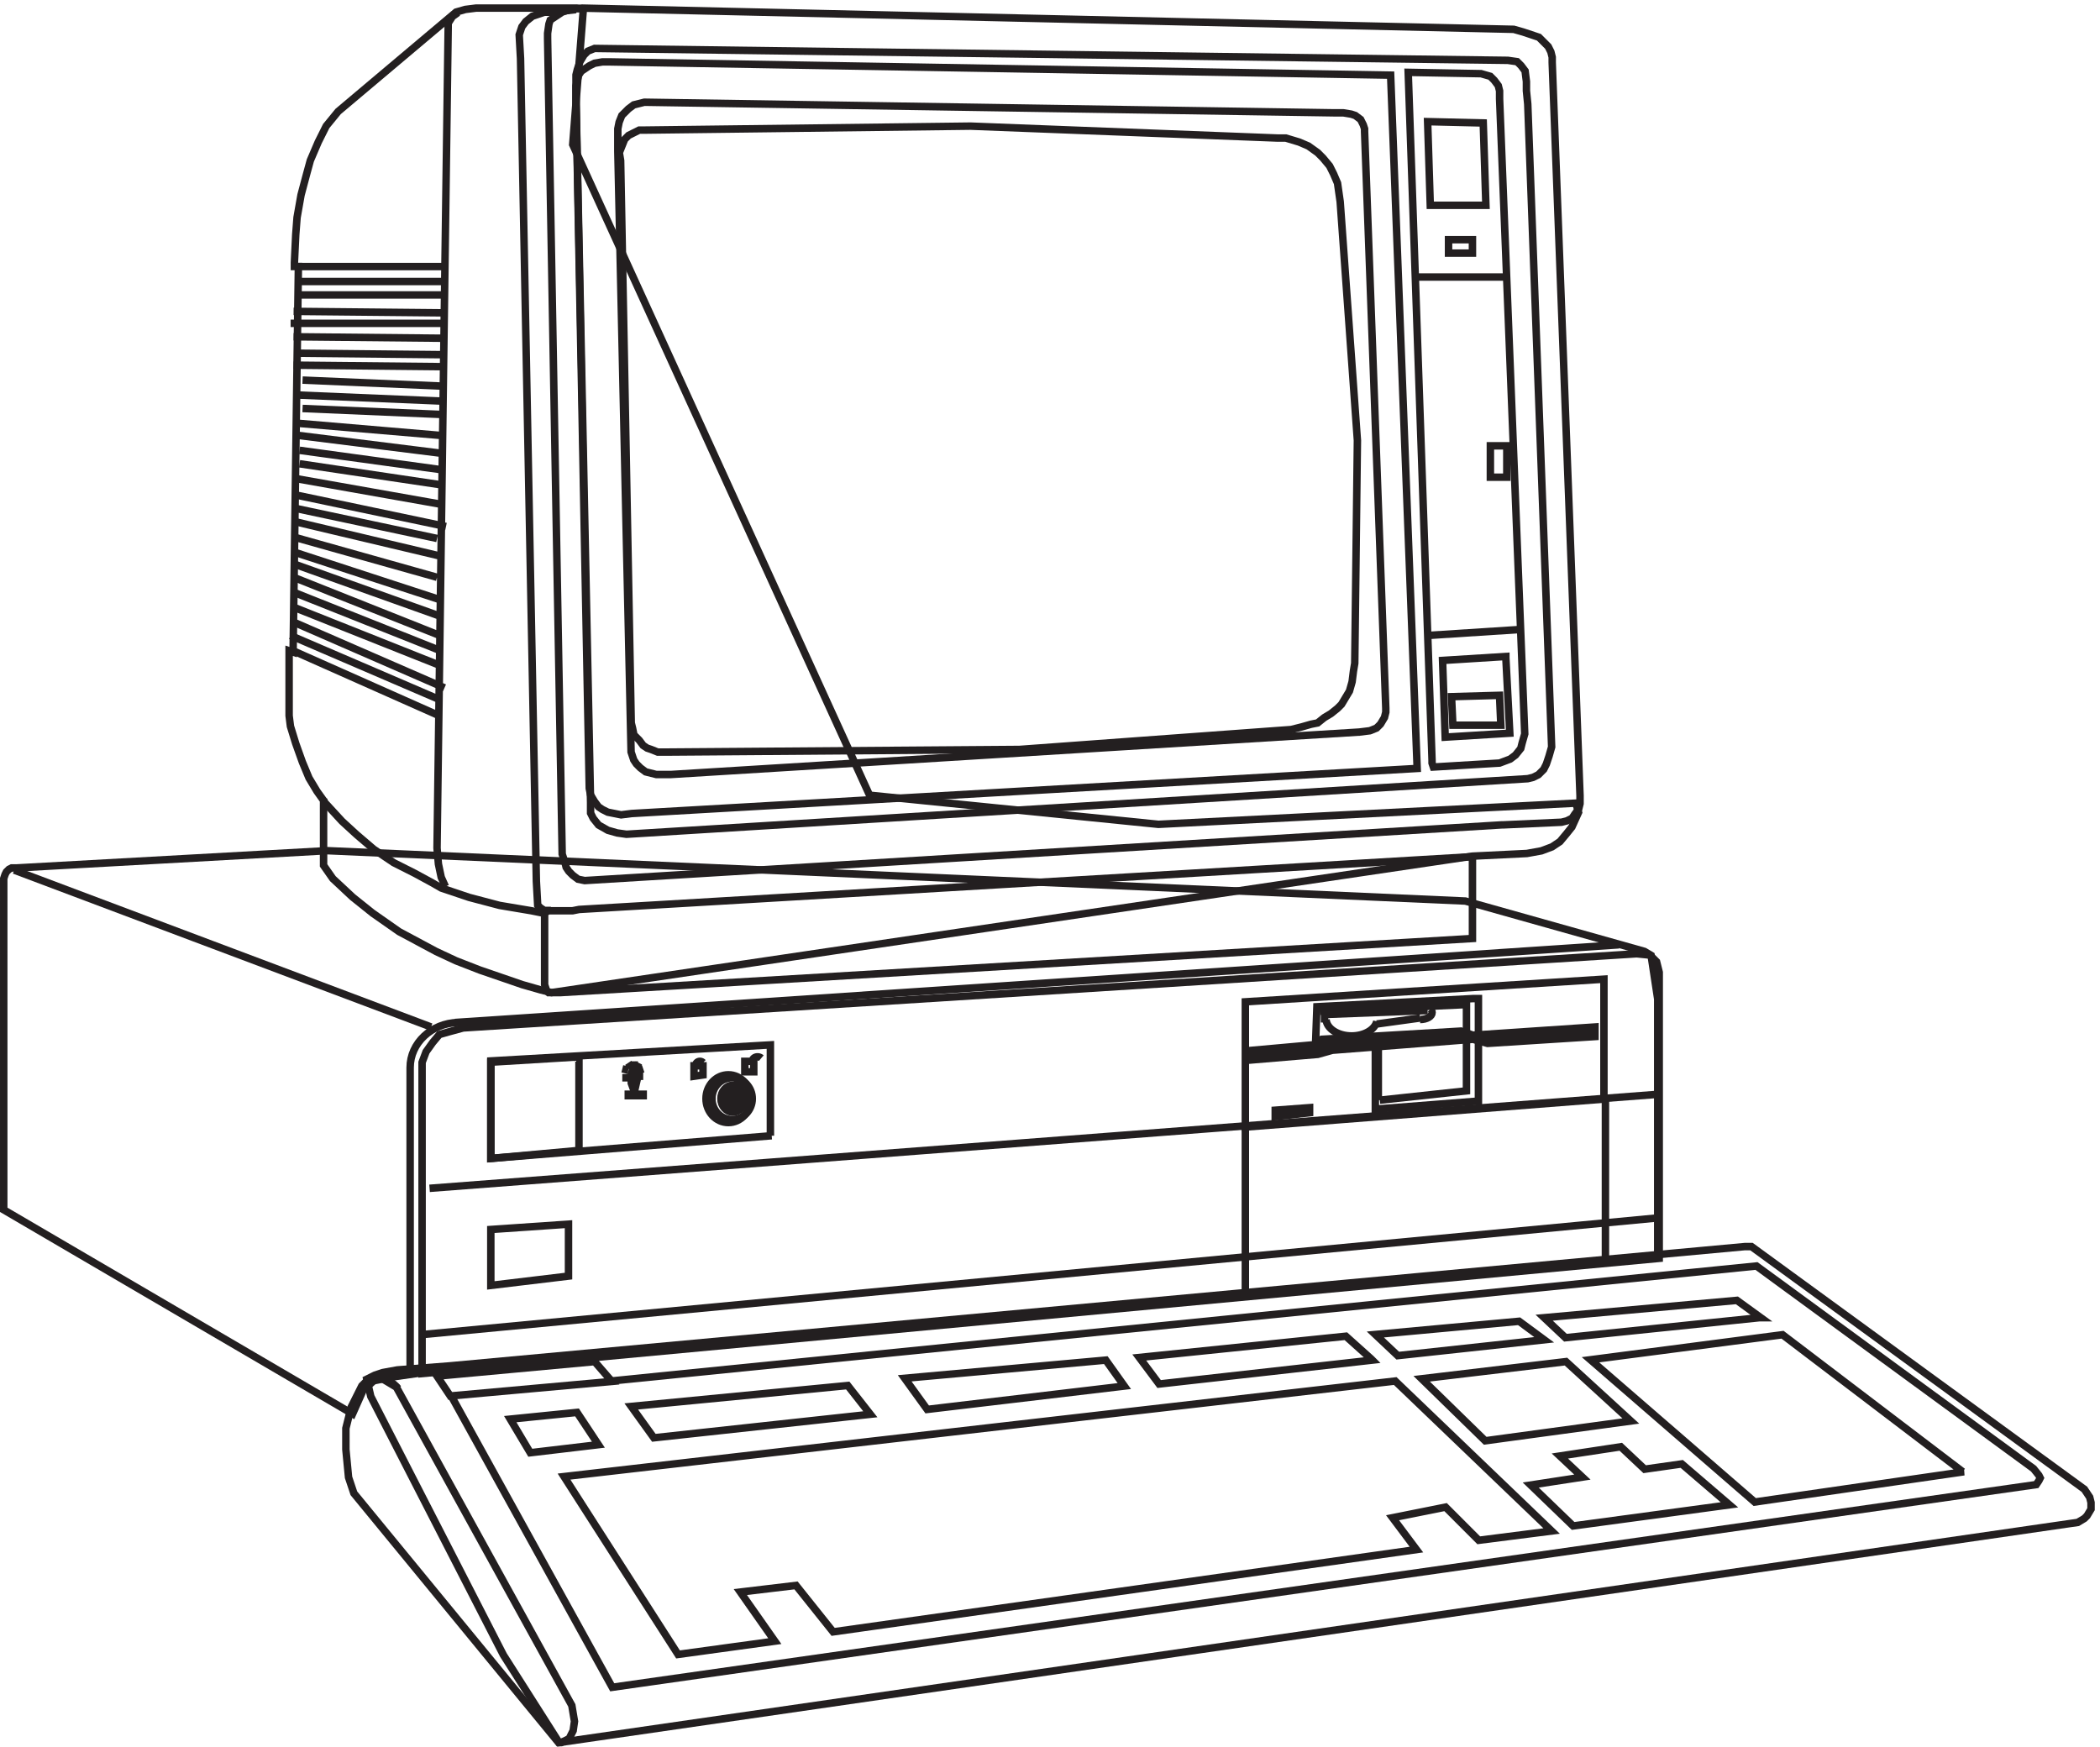<svg xmlns="http://www.w3.org/2000/svg" xml:space="preserve" width="280.4" height="233.241"><path d="m1657.17 793.547-6.66 3.992-179.76 50.563-1142.508 50.562-311.594-17.297h-5.324l-2.664-1.332-2.664-2.66-1.332-2.664-1.332-3.992V538.074l350.211-204.91 10.652 23.949 10.653 9.317 19.976 3.988 27.961 3.992L1663.83 490.172v259.465z" style="fill:none;stroke:#231f20;stroke-width:7.5;stroke-linecap:butt;stroke-linejoin:miter;stroke-miterlimit:10;stroke-dasharray:none;stroke-opacity:1" transform="matrix(.133 0 0 -.133 .056 233.122)"/><path d="M1665.33 493.332v283.215l-2.66 10.637-6.66 6.648-13.31 1.332-1178.098-74.461-14.645-3.988-9.32-2.66-6.653-7.977-6.656-9.308-3.996-10.637V373.664l1241.998 115.68z" style="fill:none;stroke:#231f20;stroke-width:7.5;stroke-linecap:butt;stroke-linejoin:miter;stroke-miterlimit:10;stroke-dasharray:none;stroke-opacity:1" transform="matrix(.133 0 0 -.133 .056 233.122)"/><path d="M753.332 649.664c0-13.258-10.07-24-22.5-24-12.426 0-22.5 10.742-22.5 24 0 13.254 10.074 24 22.5 24 12.43 0 22.5-10.746 22.5-24zm830.998 287.434-6.65-14.637-5.32-6.652-6.66-7.981-7.98-5.32-10.64-3.992-14.64-2.661-54.54-2.664L553.258 756.16l-10.645 2.66-18.625 5.325-42.574 14.632-23.949 9.313-19.953 9.312-37.254 19.957-26.61 18.625-19.957 15.965-19.953 18.625-9.312 13.305v65.191l-6.653 9.313-7.984 13.305-6.652 15.964-6.653 18.628-5.32 17.29-1.332 10.65v65.19l3.992-1.33 5.321 387.15h-3.989v3.99l1.328 27.94 1.332 17.29 3.993 22.62 5.32 19.96 3.992 14.63 7.981 18.63 7.984 15.96 11.973 14.64 118.406 99.78 9.312 2.66 10.645 1.33h101.113l6.653-1.33-10.645-135.7 298.016-653.239 290.031-29.266 419.08 21.285z" style="fill:none;stroke:#231f20;stroke-width:7.5;stroke-linecap:butt;stroke-linejoin:miter;stroke-miterlimit:10;stroke-dasharray:none;stroke-opacity:1" transform="matrix(.133 0 0 -.133 .056 233.122)"/><path d="m1508.66 924.574 58.54 2.664 5.32 1.332 5.33 2.66 2.66 3.997 3.99 5.324 1.33 5.324v7.988l-27.94 736.217v5.32l-1.33 5.33-2.66 5.32-3.99 4-5.32 5.32-7.99 2.67-7.98 2.66-9.32 2.66-935.374 21.3-11.973-1.33-7.984-2.66-3.992-2.67-3.993-2.66-3.992-2.66-1.328-4-1.332-9.31v-5.33l14.637-818.755 2.66-7.988 1.332-5.324 2.66-3.993 3.992-3.996 5.325-3.992 6.652-1.332 920.74 55.914z" style="fill:none;stroke:#231f20;stroke-width:7.5;stroke-linecap:butt;stroke-linejoin:miter;stroke-miterlimit:10;stroke-dasharray:none;stroke-opacity:1" transform="matrix(.133 0 0 -.133 .056 233.122)"/><path d="M1532.01 1661.66v9.29l-1.33 10.63-4 5.31-4 3.99-9.32 1.33-916.872 11.95-6.66-2.66-4-3.98-3.996-6.64-2.668-7.97-1.332-5.32v-21.25l14.66-709.301v-10.625l2.664-5.316 5.332-6.641 9.328-5.312 9.329-2.657 9.328-1.328 904.867 55.789 5.34 1.328 5.33 2.657 5.33 5.312 2.66 5.313 2.67 7.968 2.66 9.303-23.99 645.54z" style="fill:none;stroke:#231f20;stroke-width:7.5;stroke-linecap:butt;stroke-linejoin:miter;stroke-miterlimit:10;stroke-dasharray:none;stroke-opacity:1" transform="matrix(.133 0 0 -.133 .056 233.122)"/><path d="M609.801 1690.66h-5.328l-7.993-1.33-5.328-2.66-3.996-2.67-3.996-2.66-2.664-3.99-2.664-10.65v-11.98l13.32-693.439 1.332-6.656 3.996-6.656 3.997-5.324 3.996-2.661 5.328-2.664 13.32-2.66 10.656 1.332 788.553 45.254-26.64 696.104-784.557 13.31zm827.459-704.008 1.33-3.992 66.48 3.992 10.63 3.996 5.32 3.993 5.32 6.659 1.33 5.32 2.66 9.32-25.26 637.6v7.98l-1.33 5.33-3.99 5.32-3.99 4-9.31 2.66-73.12 1.33 23.93-690.844z" style="fill:none;stroke:#231f20;stroke-width:7.5;stroke-linecap:butt;stroke-linejoin:miter;stroke-miterlimit:10;stroke-dasharray:none;stroke-opacity:1" transform="matrix(.133 0 0 -.133 .056 233.122)"/><path d="m1369.53 1623.53-1.33 4-2.67 5.32-5.32 4-4 1.33-7.99 1.33h-9.32l-692.435 10.65-5.324-1.33-5.328-1.33-5.329-4-6.656-6.65-2.664-6.66-1.332-6.66v-22.63l13.316-603.107 2.665-7.988 2.664-3.992 3.992-3.997 5.328-3.992 10.652-2.664h14.649l691.102 42.61 10.66 1.32 6.65 2.67 4 3.99 3.99 6.66 1.33 5.32v4l-21.3 579.14zm142.8-148.87h-94.5m36 37.5h24v-13.5h-24zm42-207h16.5v-31.5h-16.5zM459.332 726.164c-26.641-.707-48-20.707-48-45.269 0-.415.008-.825.02-1.231m-.02 1.5v-303m21 343.5-418.5 157.5m442.5-153 1168.498 78m40.5-150-1234.498-94.5m1229.998-30-1238.998-117m351.172 199.801v91.199L492.332 687.57v-97.906l282 22.801" style="fill:none;stroke:#231f20;stroke-width:7.5;stroke-linecap:butt;stroke-linejoin:miter;stroke-miterlimit:10;stroke-dasharray:none;stroke-opacity:1" transform="matrix(.133 0 0 -.133 .056 233.122)"/><path d="M754.832 649.664c0-11.598-9.066-21-20.25-21s-20.25 9.402-20.25 21 9.066 21 20.25 21 20.25-9.402 20.25-21zm590.208 900.596-1.33 9.32-1.33 9.32-3.99 9.32-4 7.99-6.65 7.99-5.32 5.33-9.31 6.66-9.31 3.99-13.3 4h-7.99l-308.635 11.98-328.598-4h-3.988l-5.32-2.66-5.324-2.66-3.989-4-2.664-6.65-2.66-6.66 1.332-7.99 10.641-564.59 1.332-5.32 1.332-6.66 5.32-5.33 3.988-5.32 3.993-2.66 3.992-1.34 6.652-2.66h7.981l355.205 2.66 272.72 19.98 10.64 2.66 9.31 2.66 6.65 1.33 6.65 5.33 6.66 3.99 6.65 5.33 3.99 4 3.99 6.65 3.99 6.66 2.66 9.32 1.33 10.66 1.33 7.99 2.66 223.7zm146.29-3.6h-55.84l-2.66 84 55.84-1.33zm33-426-93-6m80.03-21-63.53-3.98 2.65-77.02 64.85 3.98-3.97 75.69z" style="fill:none;stroke:#231f20;stroke-width:7.5;stroke-linecap:butt;stroke-linejoin:miter;stroke-miterlimit:10;stroke-dasharray:none;stroke-opacity:1" transform="matrix(.133 0 0 -.133 .056 233.122)"/><path d="m1506.33 1024.66-1.34 30-48.16-1.36 1.34-28.64zM574.277 838.328h-23.953l-2.66-1.324-1.332-1.328v-71.563l1.332-3.972v-1.328l2.66-2.649h11.977l915.529 54.332v82.168l-896.896-53.012Zm3.555 904.832-23.859-2.66h-7.953l-11.93-3.99-6.629-5.32-3.977-5.32-2.652-7.98 1.328-23.94 15.906-826.028 1.325-23.942 2.652-2.66 3.977-2.66h6.628m-6.316-2.996-13.293 2.68-31.902 5.367-30.574 8.047-27.918 9.387-9.305 5.367-17.281 9.386-21.27 10.731-19.941 13.41-17.282 14.754-14.621 13.41-17.281 18.777-1.332 2.684" style="fill:none;stroke:#231f20;stroke-width:7.5;stroke-linecap:butt;stroke-linejoin:miter;stroke-miterlimit:10;stroke-dasharray:none;stroke-opacity:1" transform="matrix(.133 0 0 -.133 .056 233.122)"/><path d="m446.734 862.66-4.203 9.309-2.797 13.293-1.402 15.957 11.199 824.321v3.98l4.203 6.65 5.598 3.99m-21-705-148.5 66m156 384h-147m148.5-15h-148.5m142.5-420-150 64.5m154.5-52.5-151.5 66m0 15 147-58.5m-147 73.5 147-58.5m-147 73.5 147-58.5m-147 72 147-52.5m-147 64.5 147-48m-147 63 144-40.5m-141 55.5 145.5-34.5m-145.5 48 141-30m-141 43.5 150-31.5m-150 48 144-25.5m-141 40.5 141-21m-141 34.5 142.5-19.5m-144 34.5 144-18m-142.5 30 141-12m-138 27 139.5-6m-144 19.5 142.5-6m-138 21 139.5-6m0 19.5-148.5 1.5m153 70.5h-148.5m148.5-18-153 1.5m148.5-12h-151.5m156-15-153 1.5m4.5-16.5 147-1.5m135-798.945v93.949l-88.5-5.371v-96.629z" style="fill:none;stroke:#231f20;stroke-width:7.5;stroke-linecap:butt;stroke-linejoin:miter;stroke-miterlimit:10;stroke-dasharray:none;stroke-opacity:1" transform="matrix(.133 0 0 -.133 .056 233.122)"/><path d="M747.332 649.664c0-7.457-5.371-13.5-12-13.5-6.625 0-12 6.043-12 13.5 0 7.453 5.375 13.5 12 13.5 6.629 0 12-6.047 12-13.5" style="fill:#231f20;fill-opacity:1;fill-rule:evenodd;stroke:none" transform="matrix(.133 0 0 -.133 .056 233.122)"/><path d="M747.332 649.664c0-7.457-5.371-13.5-12-13.5-6.625 0-12 6.043-12 13.5 0 7.453 5.375 13.5 12 13.5 6.629 0 12-6.047 12-13.5z" style="fill:none;stroke:#231f20;stroke-width:7.5;stroke-linecap:butt;stroke-linejoin:miter;stroke-miterlimit:10;stroke-dasharray:none;stroke-opacity:1" transform="matrix(.133 0 0 -.133 .056 233.122)"/><path d="M745.832 649.664c0-6.629-4.699-12-10.5-12-5.797 0-10.5 5.371-10.5 12 0 6.625 4.703 12 10.5 12 5.801 0 10.5-5.375 10.5-12z" style="fill:none;stroke:#231f20;stroke-width:7.5;stroke-linecap:butt;stroke-linejoin:miter;stroke-miterlimit:10;stroke-dasharray:none;stroke-opacity:1" transform="matrix(.133 0 0 -.133 .056 233.122)"/><path d="m744.547 663.164-3.856-7.5-3.859 3 3.859 9 5.141-3-1.285-1.5" style="fill:#231f20;fill-opacity:1;fill-rule:evenodd;stroke:none" transform="matrix(.133 0 0 -.133 .056 233.122)"/><path d="m744.547 663.164-3.856-7.5-3.859 3 3.859 9 5.141-3zm11.785 13.5v10.5h-9v-10.5zm-51-3.187v9.187h-9v-10.5zm0 12.367a4.315 4.315 0 0 1-3.105 1.32c-2.426 0-4.395-2.016-4.395-4.5m66 7.68c-.953.816-2.269 1.32-3.727 1.32-2.91 0-5.273-2.016-5.273-4.5m-109.5-33h-15v-1.5h15zm-8.398 4.5 2.398 10.5v5.25l-1.199 3.938-2.399 1.312-1.203-1.312-1.199-3.938v-9.187l2.402-6.563zm-.602 28.5v-4.5m4.5 3-3-6m7.5 0-4.5-1.5m4.5-6h-4.5m-7.5 9-3 4.5m0-7.5-6 1.5m6-9h-6m-54-147-78-5.348v-56.152l78 9.359zm-202.5-155.656 7.988 3.996 7.993 2.66 14.644 2.664 51.93 3.996L1751.3 501.164h6.66l334.21-243.676 2.67-3.992 2.66-3.996 1.33-5.324v-6.66l-3.99-6.657-2.67-2.664-6.66-3.996-9.32-1.332L560.906 3.164 504.98 91.047 371.828 350.699Z" style="fill:none;stroke:#231f20;stroke-width:7.5;stroke-linecap:butt;stroke-linejoin:miter;stroke-miterlimit:10;stroke-dasharray:none;stroke-opacity:1" transform="matrix(.133 0 0 -.133 .056 233.122)"/><path d="M399.332 358.664c-5.73 6.785-13.648 11.25-22.5 12" style="fill:none;stroke:#231f20;stroke-width:7.5;stroke-linecap:butt;stroke-linejoin:miter;stroke-miterlimit:10;stroke-dasharray:none;stroke-opacity:1" transform="matrix(.133 0 0 -.133 .056 233.122)"/><path d="m562.988 3.164 8.008 3.992L575 15.148l1.332 9.32-2.668 15.977-176.129 319.567-13.34 7.988-8.007 2.664-6.672-2.664-6.672-6.656-10.672-21.305-5.34-21.305V297.43l2.668-27.961 5.34-15.981L560.32 3.164Zm310.344 329.625-22.664 28.875-217.336-21 22.668-31.5zm254.998 28.32-18.59 26.055-201.908-18.238 22.582-31.262zM1376 388.496l-25.26 22.668-207.41-21.336 19.94-26.664 214.06 24zm173.83 19.09-25.16 18.578-144.34-13.269 22.51-21.231zM565.832 270.223 680.289 91.664l97.152 13.324-34.601 49.305 55.894 6.66L836 114.316l585.59 82.618-23.96 31.98 53.23 10.66 33.28-33.312 73.19 9.328-157.04 150.574zm34.5 32.039-21.453 32.402-67.047-6.75 20.113-33.75zM1767.33 429.754l-24.02 17.41-193.48-17.41 21.35-20.09 194.82 20.09zm-130.5-103.715-65.13 59.625-144.87-17.226 63.8-62.274zm99-84.176-47.88 41.075-37.24-5.301-23.94 22.527-61.18-9.277 22.61-21.199-51.87-7.95 42.56-41.074zM1970 275.09l-180.85 137.574-192.82-25.137 164.89-142.863 210.11 30.426z" style="fill:none;stroke:#231f20;stroke-width:7.5;stroke-linecap:butt;stroke-linejoin:miter;stroke-miterlimit:10;stroke-dasharray:none;stroke-opacity:1" transform="matrix(.133 0 0 -.133 .056 233.122)"/><path d="M451.832 352.637 614.227 58.664l1429.613 203.52 2.66 3.988 1.33 2.66-1.33 2.66-5.33 6.653-278.2 203.519L610.234 365.938" style="fill:none;stroke:#231f20;stroke-width:7.5;stroke-linecap:butt;stroke-linejoin:miter;stroke-miterlimit:10;stroke-dasharray:none;stroke-opacity:1" transform="matrix(.133 0 0 -.133 .056 233.122)"/><path d="m613.832 365.758-17.281 19.906-158.219-14.598 13.297-19.902zm995.998 283.5v120.406l-360-22.746V621.164Z" style="fill:none;stroke:#231f20;stroke-width:7.5;stroke-linecap:butt;stroke-linejoin:miter;stroke-miterlimit:10;stroke-dasharray:none;stroke-opacity:1" transform="matrix(.133 0 0 -.133 .056 233.122)"/><path d="M1600.83 712.039v9.625l-122.49-8.25-11.98 4.125-139.8-8.25-7.99-5.5-61.24-5.5v-9.625l65.24 5.5 14.64 4.125 141.13 11 14.65-4.125 107.84 6.875" style="fill:#231f20;fill-opacity:1;fill-rule:evenodd;stroke:none" transform="matrix(.133 0 0 -.133 .056 233.122)"/><path d="M1600.83 712.039v9.625l-122.49-8.25-11.98 4.125-139.8-8.25-7.99-5.5-61.24-5.5v-9.625l65.24 5.5 14.64 4.125 141.13 11 14.65-4.125z" style="fill:none;stroke:#231f20;stroke-width:7.5;stroke-linecap:butt;stroke-linejoin:miter;stroke-miterlimit:10;stroke-dasharray:none;stroke-opacity:1" transform="matrix(.133 0 0 -.133 .056 233.122)"/><path d="m1320.33 705.164 1.33 36.816 156.85 8.184h5.32V711.98m0-5.316v-59.402l-103.5-8.098v63.449" style="fill:none;stroke:#231f20;stroke-width:7.5;stroke-linecap:butt;stroke-linejoin:miter;stroke-miterlimit:10;stroke-dasharray:none;stroke-opacity:1" transform="matrix(.133 0 0 -.133 .056 233.122)"/><path d="M1471.83 709.664v-52.141l-87-9.359m-70.5-12.644v5.144l-34.5-2.574v-6.426zm16.5 93.644c.71-9.195 11.91-16.5 25.64-16.5 12.82 0 23.44 6.371 25.36 14.699m0-2.699 43.5 6m0-1.5c6.63 0 12 3.102 12 6.93 0 1.304-.62 2.527-1.71 3.57" style="fill:none;stroke:#231f20;stroke-width:7.5;stroke-linecap:butt;stroke-linejoin:miter;stroke-miterlimit:10;stroke-dasharray:none;stroke-opacity:1" transform="matrix(.133 0 0 -.133 .056 233.122)"/><path d="m1432.83 738.164-103.5-4v-8m54-78v55.5" style="fill:none;stroke:#231f20;stroke-width:7.5;stroke-linecap:butt;stroke-linejoin:miter;stroke-miterlimit:10;stroke-dasharray:none;stroke-opacity:1" transform="matrix(.133 0 0 -.133 .056 233.122)"/><path d="M1471.83 715.664v28.5l-147-6.785m-75-114.715v-166.5m361.5 195v-162" style="fill:none;stroke:#231f20;stroke-width:7.5;stroke-linecap:butt;stroke-linejoin:miter;stroke-miterlimit:10;stroke-dasharray:none;stroke-opacity:1" transform="matrix(.133 0 0 -.133 .056 233.122)"/></svg>
